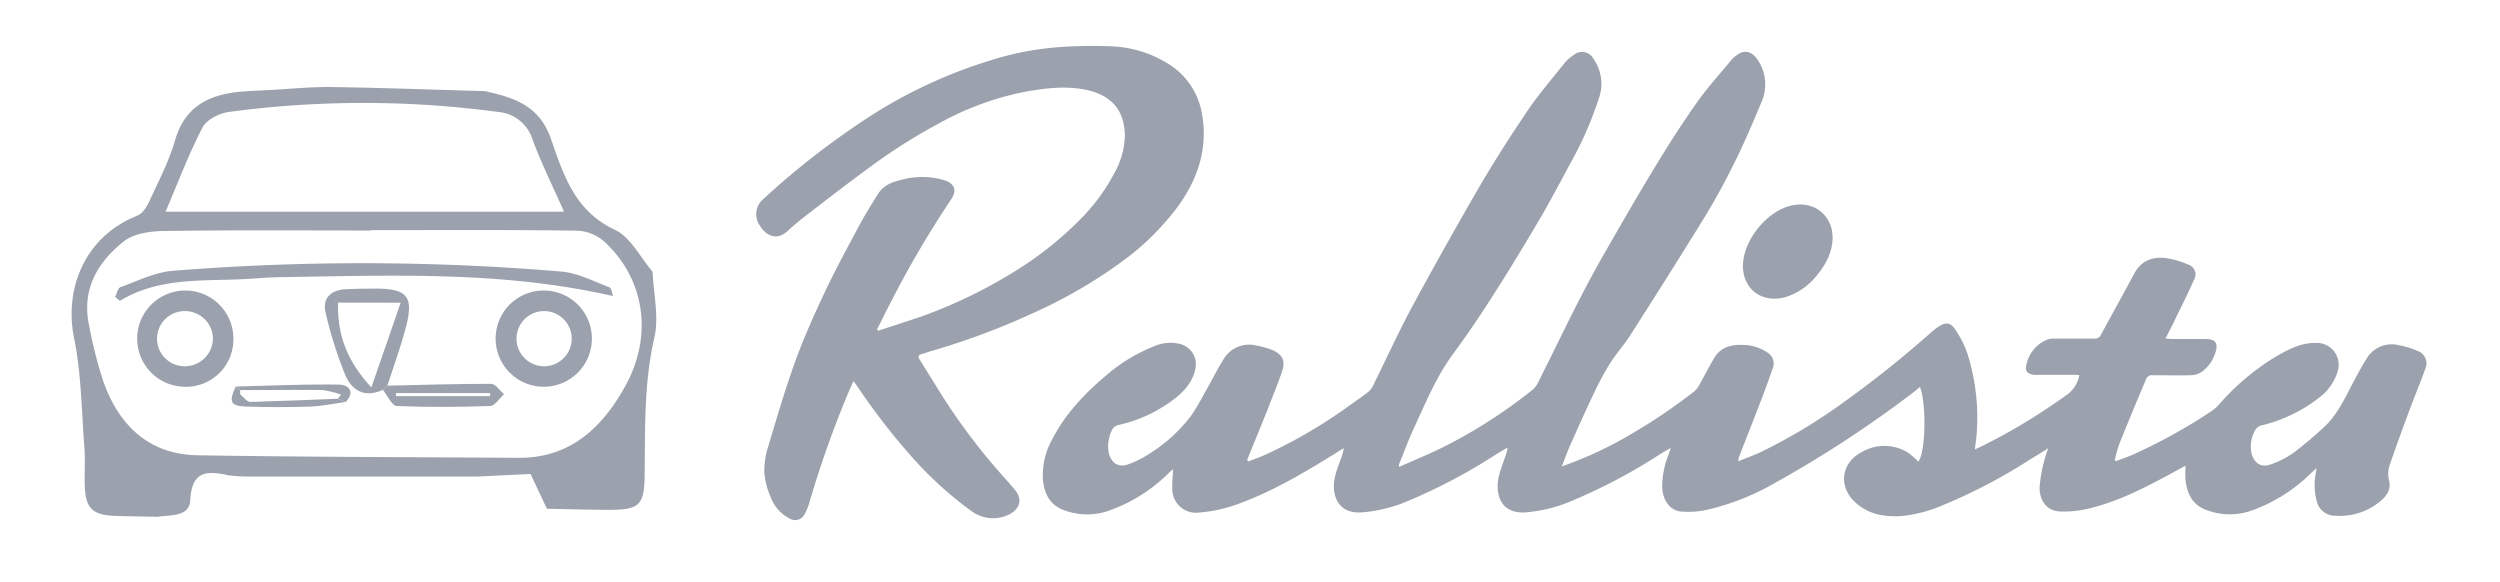 <svg id="Layer_1" data-name="Layer 1" xmlns="http://www.w3.org/2000/svg" viewBox="0 0 548.53 127.75"><defs><style>.cls-1{fill:#9ca2ad;}</style></defs><path class="cls-1" d="M342.69,102.33a84.21,84.21,0,0,0,15.17-7.07,123.16,123.16,0,0,0,13.85-9.36,4.69,4.69,0,0,0,1.12-1.41c1.12-2,2.13-4,3.27-5.92,1.43-2.43,3.79-3,6.37-2.89a9.68,9.68,0,0,1,5.31,1.66,2.83,2.83,0,0,1,1.21,3.4c-1,2.84-2,5.64-3.12,8.45-1.42,3.7-2.88,7.38-4.32,11.08a5.28,5.28,0,0,0-.14.93c1.71-.69,3.28-1.25,4.78-1.94a121.69,121.69,0,0,0,18.62-11.21,236.9,236.9,0,0,0,19-15.21,16.23,16.23,0,0,1,1.55-1.18c1.39-.94,2.54-1,3.49.43a21.53,21.53,0,0,1,2.76,5.32A46.44,46.44,0,0,1,433.72,95c-.07,1.14-.26,2.28-.41,3.61.58-.27,1-.45,1.43-.66a133,133,0,0,0,19.19-11.65,6.88,6.88,0,0,0,2.3-4c-.37,0-.73-.06-1.09-.06h-7.82a8.87,8.87,0,0,1-1,0c-1.45-.16-2.08-.81-1.71-2.18a7.61,7.61,0,0,1,4.67-5.59,4.4,4.4,0,0,1,1.41-.17c2.95,0,5.9,0,8.85,0A1.5,1.5,0,0,0,461,73.4c2.42-4.48,4.9-8.94,7.31-13.42,1.48-2.76,3.9-3.69,6.8-3.37A19.32,19.32,0,0,1,480,58a2.3,2.3,0,0,1,1.37,3.45c-1.35,3-2.85,6-4.3,9-.59,1.23-1.22,2.43-1.93,3.82.56,0,.95.11,1.33.11,2.47,0,4.94,0,7.41,0,2.27,0,2.89.93,2.18,3.07a8.17,8.17,0,0,1-3,4.16,4.63,4.63,0,0,1-2.4.72c-2.77.08-5.55,0-8.32,0a1.38,1.38,0,0,0-1.5.94c-2,4.77-4,9.53-5.9,14.31a27.81,27.81,0,0,0-.93,3.39l.26.21c1.26-.48,2.55-.92,3.78-1.46a121.44,121.44,0,0,0,17.22-9.54A8.85,8.85,0,0,0,487,88.62a52.77,52.77,0,0,1,12.2-10.29c2.78-1.62,5.62-3.16,9-3.09a4.8,4.8,0,0,1,4.75,6.13,11.18,11.18,0,0,1-4,5.8,32.82,32.82,0,0,1-12.84,6.19,2.12,2.12,0,0,0-1.27,1A7.14,7.14,0,0,0,494,99.4c.55,2.19,2.07,3.28,4.21,2.51a20.19,20.19,0,0,0,5.08-2.61,82.75,82.75,0,0,0,6.51-5.48c2.91-2.62,4.53-6.13,6.31-9.52,1-1.88,2-3.77,3.11-5.54a6.39,6.39,0,0,1,7.19-3,18,18,0,0,1,4,1.22,2.91,2.91,0,0,1,1.67,4.08c-1,2.9-2.23,5.73-3.3,8.62-1.53,4.13-3.06,8.26-4.47,12.44a5.76,5.76,0,0,0-.16,3.13c.54,2.08-.39,3.48-1.81,4.66a13.85,13.85,0,0,1-10,3.25,4.1,4.1,0,0,1-4-3.12,13.65,13.65,0,0,1-.15-6.6,6.67,6.67,0,0,0,.05-.71c-.49.45-.8.72-1.09,1a35.38,35.38,0,0,1-13,8.25,14.43,14.43,0,0,1-10.35-.2c-2.9-1.2-4-3.68-4.28-6.61-.08-.91,0-1.83,0-3l-3.4,1.87c-5.77,3.11-11.59,6.09-18,7.59a24.37,24.37,0,0,1-5.78.61c-3.43,0-4.85-2.61-4.83-5.26a30.84,30.84,0,0,1,1-5.83,27.81,27.81,0,0,1,.89-2.8c-1.54,1-2.82,1.76-4.1,2.54a118.65,118.65,0,0,1-19.36,10.09,29.93,29.93,0,0,1-8.7,2.25c-3.74.23-7.29-.35-10.16-3-3.77-3.44-3.15-8.63,1.34-11a9.8,9.8,0,0,1,10.09,0,16.49,16.49,0,0,1,2.39,2.06c1.68-2.12,1.76-13,.36-16.37-.74.59-1.42,1.17-2.14,1.7A251.55,251.55,0,0,1,389,106.21,53.47,53.47,0,0,1,373.89,112a20,20,0,0,1-4.89.25c-2.45-.14-4.1-2.26-4.29-5.19A18.89,18.89,0,0,1,366,100l.58-1.73c-1,.59-1.71,1-2.41,1.43A121.66,121.66,0,0,1,345,109.84a32.13,32.13,0,0,1-10.51,2.6c-2.89.12-5.33-1.14-5.82-4.62-.37-2.65.68-4.88,1.46-7.23a11.48,11.48,0,0,0,.67-2.41c-.81.48-1.63.94-2.42,1.44a122.49,122.49,0,0,1-19.2,10.19,31.94,31.94,0,0,1-10.61,2.63c-3,.12-5.38-1.22-5.84-4.73-.33-2.6.71-4.82,1.5-7.14a9.59,9.59,0,0,0,.61-2.25l-2.26,1.41c-6.64,4.12-13.37,8.07-20.74,10.78a31.83,31.83,0,0,1-8.78,1.95,5.18,5.18,0,0,1-5.84-5.2c-.06-1.38.1-2.77.16-4.33-.32.29-.6.53-.87.79A35.28,35.28,0,0,1,243.44,112a14.35,14.35,0,0,1-10.34-.2c-2.91-1.2-4-3.69-4.28-6.61a16.09,16.09,0,0,1,2.05-8.79c2.82-5.52,7-9.94,11.67-13.89A36.76,36.76,0,0,1,253.16,76a8.93,8.93,0,0,1,5.83-.51,4.58,4.58,0,0,1,3.27,5.5c-.69,3.19-2.83,5.31-5.37,7.12a31.32,31.32,0,0,1-11.43,5.13,2,2,0,0,0-1.56,1.31,7.88,7.88,0,0,0-.63,4.79c.55,2.25,2.09,3.32,4.27,2.54a22.27,22.27,0,0,0,5-2.56,33.74,33.74,0,0,0,8.72-8c1.57-2.22,2.79-4.69,4.15-7.06,1-1.84,2-3.75,3.11-5.54a6.53,6.53,0,0,1,7.13-2.91,18.33,18.33,0,0,1,3.54,1c2.22,1,2.89,2.31,2.13,4.61-.89,2.69-2,5.32-3,7.95-1.54,3.86-3.13,7.71-4.69,11.56l.31.3c1.15-.45,2.31-.86,3.44-1.35a107.9,107.9,0,0,0,19-11.12c1.35-.95,2.72-1.87,4-2.91A5.54,5.54,0,0,0,301.56,84C304.39,78.3,307,72.53,310,67Q317,54.09,324.31,41.45c3.38-5.79,7-11.46,10.74-17,2.52-3.73,5.48-7.16,8.29-10.69a8.9,8.9,0,0,1,1.93-1.68,2.82,2.82,0,0,1,4.33.79A9.5,9.5,0,0,1,351,21a80,80,0,0,1-6.63,15.18c-2,3.75-4,7.5-6.11,11.16-3.22,5.48-6.5,10.94-9.92,16.3-3,4.76-6.16,9.47-9.5,14-3.69,5-6,10.67-8.56,16.2-1.18,2.5-2.13,5.12-3.17,7.68-.09.21-.15.42-.22.63l.18.26c3.2-1.43,6.45-2.76,9.6-4.31a111.05,111.05,0,0,0,19.57-12.57c1-.78,1.52-2.22,2.13-3.43,2.71-5.38,5.32-10.81,8.06-16.18q2.76-5.39,5.77-10.64c3.73-6.49,7.47-13,11.37-19.38,2.83-4.64,5.77-9.22,8.92-13.65,2.33-3.27,5.07-6.26,7.63-9.37a6,6,0,0,1,.87-.71c2-1.66,3.79-.45,4.69,1a9.58,9.58,0,0,1,.81,9.23c-1.85,4.45-3.75,8.9-5.88,13.21s-4.29,8.27-6.72,12.23C368.6,56.44,363.17,65,357.73,73.52c-1.4,2.19-3.17,4.14-4.55,6.33a65,65,0,0,0-3.58,6.69c-1.78,3.73-3.46,7.51-5.14,11.29C343.84,99.23,343.33,100.68,342.69,102.33Z"/><path class="cls-1" d="M192.7,72.56c3.05-1,6.11-2,9.13-3a107.26,107.26,0,0,0,21.72-10.59,75.68,75.68,0,0,0,13.34-10.71,42.05,42.05,0,0,0,7.7-10.44,17.48,17.48,0,0,0,2.22-8.15c-.13-5.47-2.87-8.82-8.72-10-4.34-.86-8.66-.33-13,.43a64.52,64.52,0,0,0-19.11,7,122.48,122.48,0,0,0-15.15,9.6C186.6,39.8,182.4,43,178.2,46.26c-1.82,1.39-3.64,2.8-5.31,4.36-2.32,2.17-4.62,1.31-6.09-1a4.35,4.35,0,0,1,.74-6,175.09,175.09,0,0,1,22.89-17.81A106.37,106.37,0,0,1,216.9,13.38a66.13,66.13,0,0,1,15.87-3.07,101.93,101.93,0,0,1,10.77-.16,25.33,25.33,0,0,1,13.69,4.44A16,16,0,0,1,263.73,25c1.33,7.42-.82,14-5.06,20a56.66,56.66,0,0,1-12.9,12.68,106.24,106.24,0,0,1-19.07,11A157.83,157.83,0,0,1,204.41,77c-.73.2-1.43.47-2.16.67s-.9.56-.46,1.25c2.2,3.47,4.3,7,6.55,10.41A138.71,138.71,0,0,0,221,105.51c.55.61,1.06,1.25,1.6,1.87,1.67,1.94,1.39,3.89-.78,5.28a7.93,7.93,0,0,1-8.44-.36,80.38,80.38,0,0,1-11.91-10.5A143.16,143.16,0,0,1,188,84.61c-.19-.27-.39-.53-.74-1-.58,1.33-1.1,2.46-1.57,3.62a226.14,226.14,0,0,0-8.15,23.2,12.22,12.22,0,0,1-1,2.37,2.27,2.27,0,0,1-3.22,1,8.52,8.52,0,0,1-4.22-4.72,16.44,16.44,0,0,1-1.41-5.6,18,18,0,0,1,.93-5.73c1.85-6.18,3.67-12.38,5.86-18.45,1.81-5,4-9.9,6.26-14.72s4.86-9.65,7.41-14.42c1.4-2.62,2.95-5.17,4.54-7.67,1.2-1.89,3.23-2.64,5.28-3.08a16.79,16.79,0,0,1,9.5.22c2,.75,2.49,2.24,1.26,4.06a224.55,224.55,0,0,0-12.63,21.35c-1.26,2.39-2.44,4.82-3.65,7.22Z"/><path class="cls-1" d="M402.1,52.19c-.06,3.35-1.61,6.05-3.68,8.5a14.21,14.21,0,0,1-6,4.28c-5.78,2.08-10.73-1.8-9.91-7.91.68-5,5.24-10.61,10.28-11.9,4.24-1.09,8.05,1,9.11,5.11A15.26,15.26,0,0,1,402.1,52.19Z"/><path class="cls-1" d="M120,111.63c-1.1-2.34-2.21-4.68-3.59-7.63l-11.69.56-1.86,0-48.4,0a30.59,30.59,0,0,1-4.4-.29c-4.63-1-8-1-8.3,5.44-.18,3.73-4.31,3.24-7.14,3.68-3.14-.06-6.28-.09-9.41-.2-4.89-.18-6.44-1.69-6.61-6.5-.1-2.84.13-5.69-.09-8.52-.61-8-.66-16.15-2.26-24-2.15-10.48,2.08-22.18,13.91-26.87,1.16-.46,2.1-2,2.68-3.3,2-4.35,4.25-8.66,5.57-13.22C40.66,23,46.32,20.58,53.56,20.05c1.79-.13,3.58-.19,5.37-.29,4.62-.23,9.24-.73,13.85-.66,11.19.16,22.38.58,33.57.89,6.37,1.4,12,3.12,14.56,10.53,2.67,7.75,5.21,15.8,14,19.9,3.44,1.61,5.56,6,8.28,9.2.2,4.85,1.44,9.95.38,14.52-2.29,9.88-2,19.78-2.12,29.73-.05,7-1,8-8.05,8C128.91,111.85,124.45,111.71,120,111.63ZM81.46,50.5v.08c-15,0-29.95-.12-44.92.1-3.15,0-7,.43-9.3,2.23-5.76,4.51-9.37,10.55-7.71,18.4a96.21,96.21,0,0,0,3.21,12.58c3.45,9.53,10,15.81,20.53,16,23.49.39,47,.4,70.48.56,11.29.07,18.28-6.5,23.37-15.6,6.18-11.08,4.45-23.45-4.42-31.74a9.67,9.67,0,0,0-5.87-2.49C111.71,50.4,96.59,50.5,81.46,50.5ZM36.34,46.44h87.41c-2.46-5.58-5-10.63-6.92-15.88a8.66,8.66,0,0,0-7.59-6,221.58,221.58,0,0,0-59,0c-2.1.26-4.92,1.7-5.81,3.42C41.37,33.89,39,40.18,36.34,46.44Z"/><path class="cls-1" d="M25.26,65.13c.39-.74.61-1.93,1.18-2.13,3.76-1.35,7.54-3.26,11.43-3.58a520.85,520.85,0,0,1,85.26.16c3.6.3,7.09,2.13,10.55,3.44.51.19.63,1.44.82,1.94-24.22-5.54-48.42-4.52-72.57-4.15-2.84,0-5.68.3-8.53.44-9.21.45-18.62-.39-27.08,4.76Z"/><path class="cls-1" d="M40.37,84.86A10.56,10.56,0,1,1,51.21,74.64,10.4,10.4,0,0,1,40.37,84.86ZM46.71,74.1a6.13,6.13,0,0,0-6.55-5.83A6.05,6.05,0,1,0,41,80.34,6.14,6.14,0,0,0,46.71,74.1Z"/><path class="cls-1" d="M119.44,63.74a10.56,10.56,0,1,1-10.69,10.4A10.54,10.54,0,0,1,119.44,63.74Zm.06,16.62a6.05,6.05,0,1,0-.23-12.1,6.05,6.05,0,1,0,.23,12.1Z"/><path class="cls-1" d="M84,85.54c-4,1.84-6.87.14-8.33-3.45a91.06,91.06,0,0,1-4.23-13.5c-.77-3.31,1.3-5,4.56-5.14,2.09-.09,4.18-.12,6.27-.13,7.16,0,8.59,1.69,6.74,8.68-1.13,4.26-2.67,8.42-4,12.62ZM74.18,66.4C74,73.4,76,79,81.48,85c2.32-6.7,4.25-12.26,6.43-18.58Z"/><path class="cls-1" d="M84,85.54l1-.92c7.58-.17,15.16-.42,22.75-.4,1,0,1.89,1.48,2.84,2.27-1,.91-2,2.56-3,2.59-6.87.24-13.75.29-20.61,0C86,89,85,86.77,84,85.54Zm2.91.7-.06.67h20.68l0-.67Z"/><path class="cls-1" d="M51.7,84.8c7.53-.18,15.06-.51,22.59-.42,2,0,3.85,1.42,1.54,3.83l-1.68-.72.66-.9a18.64,18.64,0,0,0-4.06-1c-6-.09-12,0-18.08,0Z"/><path class="cls-1" d="M74.15,87.49l1.68.72c-2.56.34-5.12.89-7.69,1q-7.11.23-14.23,0c-3.37-.13-3.74-1.06-2.21-4.37l1,.79,0,.9c.75.58,1.5,1.67,2.24,1.66C61.3,88,67.72,87.74,74.15,87.49Z"/></svg>